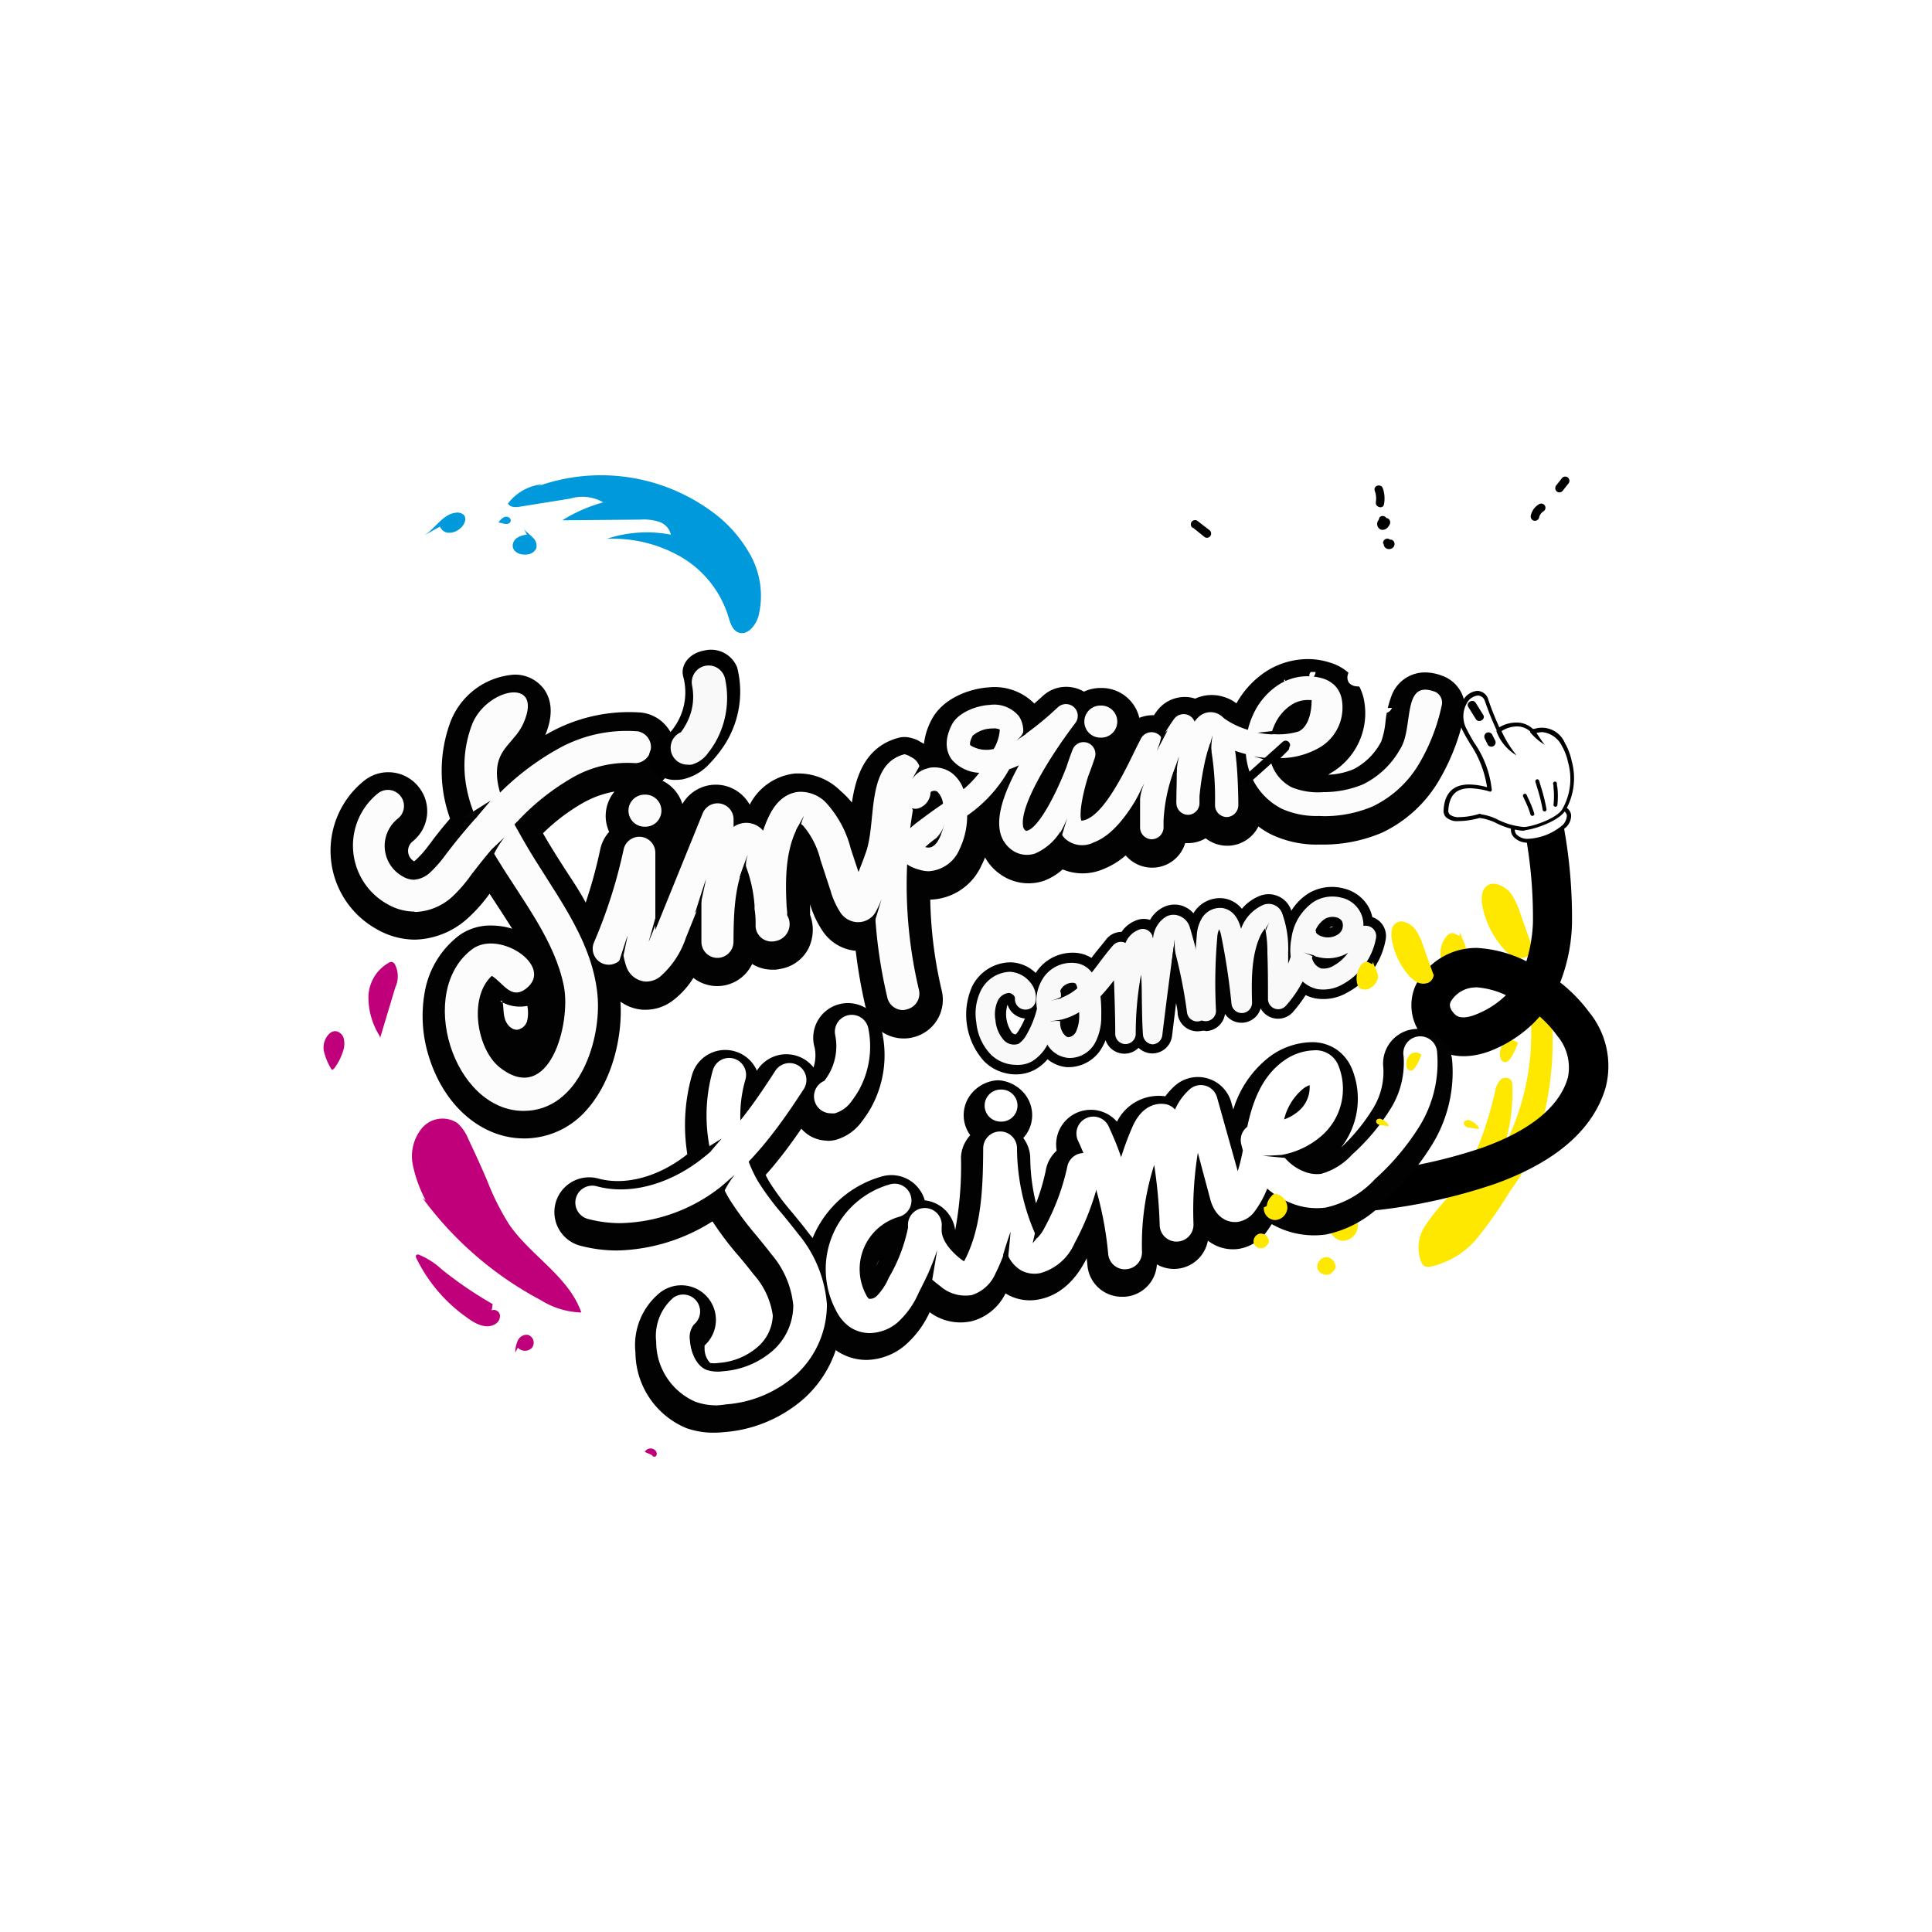 <svg xmlns="http://www.w3.org/2000/svg" viewBox="0 0 200 200"><defs><style>.cls-1{fill:#fff;}.cls-2{fill:#020202;}.cls-3{fill:#fcfcfc;}.cls-4{fill:#f9f9f9;}.cls-5{fill:#ffe800;}.cls-6{fill:#c0007a;}.cls-7{fill:#0099dc;}.cls-8{fill:#050505;}</style></defs><title>logojim</title><g id="Calque_2" data-name="Calque 2"><g id="Calque_1-2" data-name="Calque 1"><rect class="cls-1" width="200" height="200"/><path class="cls-2" d="M149.42,70l-.45-.16a5.09,5.09,0,0,0-1.45-.23A3.68,3.68,0,0,0,144.06,72a10.84,10.84,0,0,0-.64,2.77,8.34,8.34,0,0,1-.44,2l-.06.11-.08.14a6.6,6.6,0,0,1-2.75,2.62,7.62,7.62,0,0,1-2.6.56l.48-.3a7.16,7.16,0,0,0,3.18-7.67,5,5,0,0,0-3.51-3.65,7.3,7.3,0,0,0-2.25-.35,8.06,8.06,0,0,0-4.19,1.19A9.38,9.38,0,0,0,128,72.81a4.27,4.27,0,0,0-1.5-.72,4.07,4.07,0,0,0-2.77.23l-.37-.1a3.35,3.35,0,0,0-.71-.07,3.59,3.59,0,0,0-2.93,1.51c-.09.12-.18.25-.26.38a3.7,3.7,0,0,0-1.52.27A4,4,0,0,0,114,71.22h-.09a4,4,0,0,0-1.7.38,3.64,3.64,0,0,0-1.83-.5A3.56,3.56,0,0,0,108,72l-.22.2-.71.63a5.79,5.79,0,0,0-4.75-1.67c-2.1.14-4.72,1.2-5.83,3.25A6.93,6.93,0,0,0,95.65,77c-.12-.07-.24-.14-.37-.2h0L95,76.63a4.06,4.06,0,0,0-.81-.27,2.45,2.45,0,0,0-1.11,0c-3.5.9-4.49,4-4.89,6.72A9.7,9.7,0,0,0,87,81.86a6.16,6.16,0,0,0-4.22-1.79l-.47,0a6,6,0,0,0-4.7,3.23h0a4.06,4.06,0,0,0-2.75-2,4.76,4.76,0,0,0-.75-.07,4,4,0,0,0-3.47,2,4,4,0,0,0-2.06-2.41,4.05,4.05,0,0,0,1.33-2.59,4,4,0,0,0-.88-3,3.94,3.94,0,0,0-2.7-1.47A17,17,0,0,0,56.61,76l-.16.09c.76-1.85.74-3.41-.05-4.63a3.72,3.72,0,0,0-3.2-1.62,7.64,7.64,0,0,0-6.61,5,14.55,14.55,0,0,0,0,9.9c-.7.82-1.38,1.65-2,2.5l-.21.27A10.47,10.47,0,0,1,43.07,89a1.17,1.17,0,0,1-.21.16,1.25,1.25,0,0,1-.14-2.06,4,4,0,0,0,.6-5.66,4,4,0,0,0-5.65-.6A9.29,9.29,0,0,0,39,96.19a8,8,0,0,0,3.93,1.08h.06a8.44,8.44,0,0,0,5.42-2.2,16.2,16.2,0,0,0,2.27-2.55l.72,1.1c.55.85,1.1,1.69,1.62,2.52a7.47,7.47,0,0,0-2.15-.33,5.55,5.55,0,0,0-3.31,1,9.42,9.42,0,0,0-3.61,6,14,14,0,0,0,.53,6.83c1.64,5,5.48,8.21,9.78,8.21A8.55,8.55,0,0,0,60.64,115c2.81-3.09,3.82-7.82,3.59-11.31a4.47,4.47,0,0,0,2.37.84h.25a4.65,4.65,0,0,0,2.86-1,8.7,8.7,0,0,0,2.07-2.3,4,4,0,0,0,6.08-1.44,4,4,0,0,0,2.08.59h.3a4.6,4.6,0,0,0,.6-.09,4,4,0,0,0,2.83-2.06,4.42,4.42,0,0,0,.19-3.53c0-.16,0-.32,0-.48s0-.41,0-.61a10,10,0,0,0,1.32,2.8,4.61,4.61,0,0,0,3.25,2h.15a54.48,54.48,0,0,0,1.06,6,4,4,0,0,0,3.91,3.09,3.72,3.72,0,0,0,.94-.11,4,4,0,0,0,3-4.84,44.34,44.34,0,0,1-1.19-9.42,6,6,0,0,0,5.33-3.61,6.51,6.51,0,0,0,.34-.76,5.21,5.21,0,0,0,1.49,1.68,5.06,5.06,0,0,0,3,1,5.23,5.23,0,0,0,1.56-.24A6.19,6.19,0,0,0,110,90a5.43,5.43,0,0,0,4.14,0,8,8,0,0,0,2.39-1.45,3.59,3.59,0,0,0,2.66,1.27h.07a3.56,3.56,0,0,0,3.43-2.54H123a3.59,3.59,0,0,0,1.81-.5,3.61,3.61,0,0,0,2.24.77h.09a3.6,3.6,0,0,0,3.13-2,7.74,7.74,0,0,0,1.43.88,10.94,10.94,0,0,0,4.82,1h.58a15.51,15.51,0,0,0,5.94-1.22A13.57,13.57,0,0,0,149,80.73a22.41,22.41,0,0,0,2.56-6.61A3.56,3.56,0,0,0,149.42,70ZM54.59,105.6a1.27,1.27,0,0,1-1.06,1c-.62,0-1.1-.56-1.27-1.15s-.12-1.12-.22-1.68l-.27-.16H52c0,.05,0,.1,0,.15a3.94,3.94,0,0,0,2.59.37A3.83,3.83,0,0,1,54.59,105.6Zm8.47-19.49A4,4,0,0,0,62.12,88a48.6,48.6,0,0,1-1.49,5.44C60,92.23,59.22,91.1,58.51,90c-.83-1.29-1.6-2.51-2.3-3.74a20.05,20.05,0,0,1,4.22-3.19,10.41,10.41,0,0,1,3.18-1.13,4,4,0,0,0-.91,2.54A3.94,3.94,0,0,0,63.06,86.11Z"/><path class="cls-3" d="M54.21,115c-7.33,0-11.17-12.44-5.29-16.77,2.78-2,8.51,1.82,5.54,4.11-1.56,1.21-2.39-.62-3.55-1.32-2.46,2.28-1.52,7.66.85,9.5,5.13,4,7.35-4.59,6.62-8.38-1.8-9.36-13.28-16.67-9.57-27,1.4-3.89,7.52-5.18,5.39-.3-.88,2-2.73,2.58-2.76,5.09s1.6,5,2.71,7c2.87,5.09,7.13,10,7.7,16.06C62.29,107.55,60,115,54.21,115Z"/><path class="cls-3" d="M42.88,94.37a5.71,5.71,0,0,1-2.77-.77,6.94,6.94,0,0,1-1-11.46,1.66,1.66,0,1,1,2.09,2.59,3.61,3.61,0,0,0,.49,6,2.35,2.35,0,0,0,1.15.34h0a2.78,2.78,0,0,0,1.73-.79,12.92,12.92,0,0,0,1.6-1.85l.21-.27a57.61,57.61,0,0,1,4.88-5.59,27.24,27.24,0,0,1,6.42-5,14.5,14.5,0,0,1,8.36-1.86A1.66,1.66,0,0,1,65.75,79a11.38,11.38,0,0,0-6.44,1.47,24.47,24.47,0,0,0-5.65,4.46,53.52,53.52,0,0,0-4.59,5.26l-.21.26a14.82,14.82,0,0,1-2,2.34,6,6,0,0,1-3.89,1.62Z"/><path class="cls-3" d="M66.81,85.58h-.09a1.66,1.66,0,0,1,0-3.32h.09a1.66,1.66,0,0,1,0,3.32Z"/><path class="cls-3" d="M93.48,104.56a1.66,1.66,0,0,1-1.62-1.28,50.59,50.59,0,0,1-1.28-8.75,2.12,2.12,0,0,1-2,.92,2.22,2.22,0,0,1-1.59-1,8.23,8.23,0,0,1-1-2.21L84.93,89a8.58,8.58,0,0,0-1.78-3.51,1.2,1.2,0,0,0-.3-.22,2.51,2.51,0,0,0-.42.65c-1.13,2.38-1.14,5.23-1,7.93l.06.62a2.54,2.54,0,0,0,0,.29,1.78,1.78,0,0,1-1.16,2.65,1.88,1.88,0,0,1-.33.05,1.66,1.66,0,0,1-1.78-1.52l0-.3,0-.3a8.67,8.67,0,0,0-.11-1.25c0-.13,0-.24,0-.36a14.17,14.17,0,0,0-1-4.32c-1.13,2.46-1.16,5.55-1.18,8.1a1.67,1.67,0,0,1-1.66,1.65h0a1.66,1.66,0,0,1-1.66-1.64l0-4.43-1.61,4a9.2,9.2,0,0,1-2.65,4,2.33,2.33,0,0,1-1.55.52,2.29,2.29,0,0,1-2-1.68,5.89,5.89,0,0,1-.27-1.14l0,.1a1.66,1.66,0,0,1-3.05-1.31,51.73,51.73,0,0,0,3.08-9.66,1.66,1.66,0,0,1,3.28.35l0,8,.17-.42,4.73-11.65a1.66,1.66,0,0,1,3.2.61v.79a2.26,2.26,0,0,1,1.53-.41,2.31,2.31,0,0,1,1.53.8,11.24,11.24,0,0,1,.58-1.45c.94-2,2.22-2.49,3.13-2.57A3.69,3.69,0,0,1,85.42,83a11.08,11.08,0,0,1,2.66,4.89l.79,2.38c.22-.55.44-1.11.64-1.67l.12-.34c1.16-3.2-.06-9.14,4-10.18a1.32,1.32,0,0,1,.35.12c.1,0,.19.1.29.15a1.65,1.65,0,0,1,1,1.53,1.42,1.42,0,0,1,0,.29c-1.11,1-1.64,2.27-.77,3.68l-.06.38a47.13,47.13,0,0,0,.69,18.25,1.67,1.67,0,0,1-1.23,2A1.69,1.69,0,0,1,93.48,104.56Z"/><path class="cls-3" d="M96.12,90.19A3.64,3.64,0,0,1,95.06,90c-1.16-.33-1.82-.93-2-1.78-.27-1.5,1.28-2.65,2.42-3.49l.24-.18c.6-.45,1.2-.87,1.78-1.27l.12-.08a2.1,2.1,0,0,0-.6-1.26.63.63,0,0,0-.6,0c-.07,0-.07.07-.09.11A1.8,1.8,0,0,1,95,83.7a1.33,1.33,0,0,1-1.57-1.4,2.11,2.11,0,0,1,1.2-1.9c0-.1.09-.2.13-.3l.3-.18a3.1,3.1,0,0,1,3.47.1,3.75,3.75,0,0,1,1.21,1.68A10.37,10.37,0,0,0,101.37,80a4,4,0,0,1-2.81-1.33c-.44-.56-1-1.78,0-3.7.65-1.2,2.46-1.92,3.91-2a3.33,3.33,0,0,1,3,1.16,2.71,2.71,0,0,1,.4,2.06,30.84,30.84,0,0,0,3.43-2.78l.21-.19a1.22,1.22,0,0,1,1.79,1.65c-2.9,3.82-5.69,8.57-5.4,10.6a.67.67,0,0,0,.25.5.22.22,0,0,0,.24,0c1.09-.35,2.78-3.4,4-6.54.3-.94.57-1.63.65-1.83a1.21,1.21,0,0,1,1.55-.7,1.23,1.23,0,0,1,.75,1.53c-.12.35-.35,1.05-.69,1.92-.69,2.21-.94,4.06-.7,4.61a1.71,1.71,0,0,0,.46-.11c1.9-.71,3.86-4.64,5-7,.25-.51.5-1,.71-1.41a1.24,1.24,0,0,1,1.37-.61,1.2,1.2,0,0,1,.79.61,18.31,18.31,0,0,1,1.25-2,1.23,1.23,0,0,1,1.24-.49,1.21,1.21,0,0,1,.89.75,2.9,2.9,0,0,1,.49-.54,1.8,1.8,0,0,1,1.62-.38c1.67.45,2.32,3,2.42,9.21,0,.14,0,.26,0,.34a1.23,1.23,0,0,1-1.19,1.25h0a1.23,1.23,0,0,1-1.22-1.19v-.36a30.69,30.69,0,0,0-.51-6.07,16.71,16.71,0,0,0-.66,2.48,28.25,28.25,0,0,0-.44,3l0,.65A1.21,1.21,0,0,1,123,84.35h0a1.22,1.22,0,0,1-1.22-1.16,3.43,3.43,0,0,1,0-.43c0-1.2.08-2.42,0-3.63a17.38,17.38,0,0,0-1.33,5.81c0,.25,0,.5,0,.75a1.24,1.24,0,0,1-1.23,1.19h0a1.23,1.23,0,0,1-1.2-1.24c0-.26,0-.53,0-.79,0-.93,0-1.86,0-2.79-1.28,2.27-2.86,4.43-4.79,5.14a2.63,2.63,0,0,1-3-.41,2.55,2.55,0,0,1-.47-.69,5.82,5.82,0,0,1-2.62,2.26,2.65,2.65,0,0,1-2.44-.41,3.11,3.11,0,0,1-1.22-2.12c-.23-1.58.43-3.75,2-6.61a8.59,8.59,0,0,1-1,.41c-.2.35-.42.71-.67,1.08a14.19,14.19,0,0,1-3.69,3.72,8,8,0,0,1-.78,3.46A3.69,3.69,0,0,1,96.12,90.19Zm-.34-2.5c.29.08.9.21,1.45-.89a2.83,2.83,0,0,0,.17-.4l-.18.14-.26.19A11.39,11.39,0,0,0,95.78,87.69Zm7-12.28h-.09a3.16,3.16,0,0,0-2,.75c-.25.47-.34.87-.23,1a3.14,3.14,0,0,0,2.41.37,4.45,4.45,0,0,0,.63-2A1.18,1.18,0,0,0,102.83,75.41Z"/><path class="cls-3" d="M136.53,84.47a8.78,8.78,0,0,1-3.8-.73,6.77,6.77,0,0,1-3.5-4.24,7.76,7.76,0,0,1-.26-1.44,10.93,10.93,0,0,1-3.81-1.77,1.22,1.22,0,0,1,1.45-2,8.33,8.33,0,0,0,2.57,1.26,8.59,8.59,0,0,1,.48-1.43,7.26,7.26,0,0,1,2.77-3.28,5.53,5.53,0,0,1,4.49-.61,3,3,0,0,1,1.32.8,2.79,2.79,0,0,1,.63,1.21,4.8,4.8,0,0,1-2.19,5.1,8.23,8.23,0,0,1-5,1.1h-.22c0,.13.05.25.08.37a4.29,4.29,0,0,0,2.2,2.7A7.26,7.26,0,0,0,137,82a10.64,10.64,0,0,0,4.09-.8,8.88,8.88,0,0,0,3.78-3.53l.11-.18.1-.18c1.19-2.27.16-6.78,3.26-5.77l.19.06a1.23,1.23,0,0,1,.72,1.41A20.06,20.06,0,0,1,146.94,79a11.21,11.21,0,0,1-4.86,4.49,12.86,12.86,0,0,1-5,1ZM131.59,76h.25a7.24,7.24,0,0,0,2.42-.23l.2-.06c1-.52,1.32-2,1.32-3.24l-.2,0a3.13,3.13,0,0,0-1.87.48,4.82,4.82,0,0,0-1.81,2.18A6.55,6.55,0,0,0,131.59,76Z"/><path class="cls-3" d="M114,76.36h-.09a1.66,1.66,0,0,1,0-3.32H114a1.66,1.66,0,0,1,0,3.32Z"/><path d="M70,80.73A2.81,2.81,0,0,1,67.23,79a2.2,2.2,0,0,1,1.66-2.64l.06-.06a9.16,9.16,0,0,0,.78-.93,6.25,6.25,0,0,0,1-5.32c-.33-1.23.65-2.45,2.19-2.71a2.91,2.91,0,0,1,3.39,1.75,10.16,10.16,0,0,1-1.68,8.56,13.2,13.2,0,0,1-1.21,1.44,5.24,5.24,0,0,1-2.78,1.59A4,4,0,0,1,70,80.73Z"/><path class="cls-4" d="M71.17,79.16a1.75,1.75,0,0,1-.68-3.36l0,0A6.33,6.33,0,0,0,71,75,5.86,5.86,0,0,0,71.65,71a1.74,1.74,0,1,1,3.41-.73,9.32,9.32,0,0,1-1,6.56,9.72,9.72,0,0,1-.75,1.1,3.11,3.11,0,0,1-1.7,1.22A2,2,0,0,1,71.17,79.16Z"/><path class="cls-5" d="M158.89,102.16c0-.28-.46-.33-.62-.11a1.08,1.08,0,0,0-.09.81,25.71,25.71,0,0,1-2.46,15.8,19.15,19.15,0,0,0,.84-6.35,1.15,1.15,0,0,0-.13-.49.77.77,0,0,0-1.13,0,2.28,2.28,0,0,0-.52,1.16c-.93,3.88-2.23,7.79-4.78,10.86a23.46,23.46,0,0,0-2.48,3.07,4.07,4.07,0,0,0-.38,3.77.9.9,0,0,0,.33.39,1,1,0,0,0,.61.05,8.65,8.65,0,0,0,4.88-3,43.14,43.14,0,0,0,3.34-4.79,26.86,26.86,0,0,0,2.45-4,19.19,19.19,0,0,0,1.14-4.15,32.49,32.49,0,0,0,.65-10.84,4.15,4.15,0,0,0-.47-1.52,1.65,1.65,0,0,0-1.28-.85Z"/><path class="cls-5" d="M157.13,108a7.37,7.37,0,0,1-.67,1.42c-.16.28-.42.57-.73.52s-.44-.41-.46-.72a1.57,1.57,0,0,1,.51-1.28,1,1,0,0,1,1.32,0Z"/><path class="cls-5" d="M153.07,116.7a2,2,0,0,0-.92-.72c-.21-.07-.5,0-.59.17a.39.39,0,0,0,.17.45,1,1,0,0,0,.49.15l.88.13"/><path class="cls-5" d="M158.65,98.14l-1.28-3.62a8.42,8.42,0,0,0-.78-1.76,2.76,2.76,0,0,0-1.47-1.18,1.38,1.38,0,0,0-1,0,1.34,1.34,0,0,0-.68.93,3.12,3.12,0,0,0,0,1.18,9.19,9.19,0,0,0,2,4.27,3.69,3.69,0,0,0,1.11,1,1.71,1.71,0,0,0,1.43.11,1.13,1.13,0,0,0,.69-1.19"/><path class="cls-5" d="M151.16,96.54c.16.67.66,1.27.6,2a1.73,1.73,0,0,1-.85,1.22,1.21,1.21,0,0,1-1.32.13,1.19,1.19,0,0,1-.44-.81,2.63,2.63,0,0,1,.63-2.19.76.76,0,0,1,.52-.3.87.87,0,0,1,.38.11c.38.19,0,0,.38.19Z"/><path class="cls-5" d="M138,126.75a2.06,2.06,0,0,1,.57-1.24.77.77,0,0,1,.33-.29.78.78,0,0,1,.34,0,1.76,1.76,0,0,1,1.32,1.73,1.58,1.58,0,0,1-1.53,1.49,1.46,1.46,0,0,1-1.39-1.56Z"/><path class="cls-5" d="M138.29,131.21a2,2,0,0,1-.58.67,1,1,0,0,1-1.32-.52,1,1,0,0,1,.77-1.21,1,1,0,0,1,1.09.92Z"/><path class="cls-6" d="M43.73,124A36.27,36.27,0,0,0,56,134.6a8.34,8.34,0,0,0,4.18,1.27c-1.3-3.72-5.2-5.84-7.45-9.08a25.82,25.82,0,0,1-2.3-4.58q-.93-2.16-1.94-4.28a4.52,4.52,0,0,0-1.14-1.67,2.79,2.79,0,0,0-3.63.48,4.56,4.56,0,0,0-1,3.77,13.52,13.52,0,0,0,1.36,3.77"/><path class="cls-6" d="M51,135a40.47,40.47,0,0,1-5.29-3.61,7.73,7.73,0,0,0-2.32-1.49.32.32,0,0,0-.27,0c-.11.08-.07.26,0,.38a16.07,16.07,0,0,0,5.24,6.13c.81.6,1.87,1.17,2.77.73a1,1,0,0,0,.63-.94c0-.4-.51-.74-.86-.54"/><path class="cls-6" d="M53.61,139.51a1,1,0,0,0,1.47,0,.86.86,0,0,0-.4-1.32,1,1,0,0,0-1.07.57,3,3,0,0,0-.27,1.26"/><path class="cls-6" d="M67.49,150.63a.26.26,0,0,0,.42.1.42.42,0,0,0,0-.49.68.68,0,0,0-1.16.06"/><path class="cls-6" d="M72.46,145.73a.57.57,0,0,0,.76-.53,2,2,0,0,0-1.51,0"/><path class="cls-6" d="M39.3,107.24a7.51,7.51,0,0,1-1.16-4.07,4.16,4.16,0,0,1,2.11-3.51.51.51,0,0,1,.29-.08.49.49,0,0,1,.32.21,2.72,2.72,0,0,1,.06,2.43l-1.57,5.23"/><path class="cls-6" d="M34.36,110.76a6.15,6.15,0,0,1-.82-1.9A2,2,0,0,1,34.1,107a1,1,0,0,1,.55-.26,1,1,0,0,1,.91.69,2.2,2.2,0,0,1,0,1.22,5.86,5.86,0,0,1-1,2"/><path class="cls-7" d="M55.63,50.35a19.41,19.41,0,0,1,18,2.56,13.76,13.76,0,0,1,4.14,4.71,8.72,8.72,0,0,1,.75,6.15c-.28,1-1.19,2.1-2.13,1.68-.61-.27-.8-1-1-1.65a10.87,10.87,0,0,0-4.88-6.14,14.1,14.1,0,0,0-7.7-1.88,13.13,13.13,0,0,1,6.64-.43A1.85,1.85,0,0,0,68.18,54a5.27,5.27,0,0,0-1.9-.21l-8.07.07A16.16,16.16,0,0,1,62.45,52,4.4,4.4,0,0,0,59,51.62l-5.17.83c-.46.08-1,.09-1.25-.32a5.13,5.13,0,0,1,3.53-2"/><path class="cls-7" d="M45.55,54.51a1,1,0,0,0,1,.64,1.72,1.72,0,0,0,1.1-.46c.42-.34.72-1,.35-1.4a1,1,0,0,0-.76-.22c-1.37.11-2.14,1.6-3.3,2.34"/><path class="cls-7" d="M54.54,55.35a2.22,2.22,0,0,0-1,.32,1,1,0,0,0-.46.91c.08.61.82.9,1.43.82a1.14,1.14,0,0,0,1-.62,1.13,1.13,0,0,0-.35-1.13c-.28-.3-.64-.53-.9-.86"/><path class="cls-7" d="M52,54.16c.31.14.79.12.86-.21s-.31-.52-.6-.44a1.35,1.35,0,0,0-.65.58"/><path d="M140.69,125.45l-.34-4a53.07,53.07,0,0,0,13.1-2.64c5-1.8,8-4.25,8.86-7.27a5.1,5.1,0,0,0-1.1-4.31,11.87,11.87,0,0,0-1.82-2c-.24.27-.48.53-.74.78a13.37,13.37,0,0,1-4.52,2.84c-2.48.88-4.69.56-6.23-.92a5.07,5.07,0,0,1-1.41-5.8,7,7,0,0,1,6.42-4,13,13,0,0,1,5.1,1.38,15.42,15.42,0,0,0,.68-4,47.94,47.94,0,0,0-.85-9.51l-.07-.48,4-.62.07.47a52.32,52.32,0,0,1,.89,10.33,18,18,0,0,1-1.22,6,16,16,0,0,1,3,3.08,8.83,8.83,0,0,1,1.7,7.82c-1.28,4.32-5.1,7.65-11.35,9.92A57.7,57.7,0,0,1,140.69,125.45Zm12-23.23a3,3,0,0,0-2.52,1.49c-.08.2-.25.62.48,1.33.49.46,1.4.27,2.08,0a9.26,9.26,0,0,0,3.07-1.93l.09-.09a8.57,8.57,0,0,0-3.14-.82Z"/><g id="layer1"><g id="g5550"><g id="g3915-8-3-0-5"><path id="path3894-3-6-1-5" class="cls-1" d="M162,83.77c.72.49.45,1.13,0,1.74A6.1,6.1,0,0,1,158,87c-.88-.1-1.46-.58-1.37-1.26"/><path d="M158.21,87.23l-.24,0a1.91,1.91,0,0,1-1.32-.64,1.11,1.11,0,0,1-.23-.85.19.19,0,0,1,.22-.17.2.2,0,0,1,.18.22.73.73,0,0,0,.14.56,1.6,1.6,0,0,0,1.06.49,5.93,5.93,0,0,0,3.75-1.44,1.44,1.44,0,0,0,.43-1,.74.74,0,0,0-.35-.48.19.19,0,0,1,0-.27.2.2,0,0,1,.28-.06,1.1,1.1,0,0,1,.51.75,1.66,1.66,0,0,1-.51,1.28A6.29,6.29,0,0,1,158.21,87.23Z"/><path id="path3112-8-6-0-7" class="cls-1" d="M149.67,83.85c-.08,1.46,2.63.85,3.38.62S156.28,86,158,85.73c1.14-.15,3.43-1,4-2a6.53,6.53,0,0,0,.61-4.94,6,6,0,0,0-.68-1.79c-1.35-2-2.65-1.47-3.19-1.32a2.58,2.58,0,0,0-3.5-.07,29.55,29.55,0,0,1-1.25-3.1c-.68-2-3.7.07-2.28,3.06.72,1.5,2.53,3.75,2.56,6.14C151.8,81.06,149.84,81.21,149.67,83.85Z"/><path d="M157.65,86a7.62,7.62,0,0,1-2.75-.79,5.4,5.4,0,0,0-1.63-.52.39.39,0,0,0-.16,0A8.3,8.3,0,0,1,151,85a1.73,1.73,0,0,1-1.32-.41.94.94,0,0,1-.24-.74c.1-1.75,1-2.64,2.64-2.64a7.24,7.24,0,0,1,1.86.28A11,11,0,0,0,152.19,77c-.28-.47-.55-.92-.74-1.31a3.24,3.24,0,0,1,0-3.17,1.85,1.85,0,0,1,1.48-1,1.21,1.21,0,0,1,1.14.91,28.79,28.79,0,0,0,1.14,2.86A3.38,3.38,0,0,1,157,74.8a2.43,2.43,0,0,1,1.72.69h0A2.59,2.59,0,0,1,162,76.92a6.29,6.29,0,0,1,.7,1.85,6.7,6.7,0,0,1-.62,5.08c-.6,1.07-3,1.93-4.11,2.08A1.94,1.94,0,0,1,157.65,86Zm-4.38-1.71a5.44,5.44,0,0,1,1.78.56,7.49,7.49,0,0,0,2.6.75,1.27,1.27,0,0,0,.28,0c1.18-.16,3.35-1,3.82-1.87a6.31,6.31,0,0,0,.58-4.8,5.79,5.79,0,0,0-.65-1.72,2.56,2.56,0,0,0-2-1.42,2.67,2.67,0,0,0-.79.14l-.14,0a.19.19,0,0,1-.2-.06A2,2,0,0,0,157,75.2a3,3,0,0,0-1.72.6.17.17,0,0,1-.17,0,.17.17,0,0,1-.13-.1,30,30,0,0,1-1.26-3.12A.81.81,0,0,0,153,72a1.47,1.47,0,0,0-1.14.77,2.75,2.75,0,0,0,0,2.77c.18.38.44.82.71,1.29a10.44,10.44,0,0,1,1.86,4.94.21.21,0,0,1-.08.16.17.17,0,0,1-.17,0,7.72,7.72,0,0,0-2-.33c-1.44,0-2.15.72-2.25,2.27a.57.57,0,0,0,.14.44,1.46,1.46,0,0,0,1,.28,7.43,7.43,0,0,0,2-.32A1.2,1.2,0,0,1,153.27,84.24Z"/><path id="path3882-8-1-4-0" d="M154.9,75.67A4.8,4.8,0,0,0,157,78.2a11.47,11.47,0,0,1-1.74-2.93Z"/><path id="path3884-7-6-0-7" d="M158.73,75.43l-.34.36a5.87,5.87,0,0,0,1.54,1.32C159.68,76.87,159.1,75.89,158.73,75.43Z"/><path d="M161,83.51h0a.19.19,0,0,1-.18-.21,8.06,8.06,0,0,0,0-1.76c0-.13,0-.26-.05-.41a.21.21,0,0,1,.19-.22.2.2,0,0,1,.21.19c0,.14,0,.26.05.39a8.76,8.76,0,0,1,0,1.84A.2.2,0,0,1,161,83.51Z"/><path d="M159.9,84a.2.2,0,0,1-.2-.16,17.63,17.63,0,0,0-.55-2.23q-.1-.33-.21-.69a.21.21,0,0,1,.14-.24.2.2,0,0,1,.25.14c.07.23.13.45.2.67a17.82,17.82,0,0,1,.56,2.27.21.21,0,0,1-.16.24Z"/><path d="M158.63,84.46a.2.2,0,0,1-.19-.14,10.47,10.47,0,0,0-.59-1.48l-.18-.39a.2.2,0,0,1,.1-.26.2.2,0,0,1,.27.1c.05.13.11.25.17.38a10.91,10.91,0,0,1,.61,1.53.19.19,0,0,1-.13.25Z"/></g></g></g><path class="cls-2" d="M105.14,111.22a4.68,4.68,0,0,1-3.25-1.34,7.21,7.21,0,0,1-1.27-7.73,4.48,4.48,0,0,1,4-2.53,3.85,3.85,0,0,1,2.59,1.1l.16-.23a4.53,4.53,0,0,1,4.15-1.84,3.63,3.63,0,0,1,1.47.51l.1-.14c.47-.61,1-1.24,1.49-1.86a2,2,0,0,1,1.52-.69,3.2,3.2,0,0,1,1.65-1.24,2.06,2.06,0,0,1,1.3,0A3.21,3.21,0,0,1,120.27,94a2.62,2.62,0,0,1,2-.27,2.71,2.71,0,0,1,1.88,2,55.09,55.09,0,0,1,1.85,8.71,2.06,2.06,0,0,1-4.09.52c0-.38-.1-.76-.16-1.14l-.42,3.41a2.06,2.06,0,0,1-2.09,1.82,2.09,2.09,0,0,1-1.38-.58,2.06,2.06,0,0,1-3.41-.79,5.38,5.38,0,0,1-.28.6,4,4,0,0,1-3.73,2.19,3.61,3.61,0,0,1-2-.82,4.47,4.47,0,0,1-1.34,1.1A4.14,4.14,0,0,1,105.14,111.22ZM104.3,104h0a3.32,3.32,0,0,0,.46,2.9.63.63,0,0,0,.39.18,2.29,2.29,0,0,0,.39-.54,8.87,8.87,0,0,0,.56-1.11h0A2.06,2.06,0,0,1,104.3,104Z"/><path class="cls-2" d="M124.81,106.71a2.07,2.07,0,0,1-2.06-2,58,58,0,0,1,.15-8,5.05,5.05,0,0,1,.61-2.11,3.18,3.18,0,0,1,3.18-1.6,3,3,0,0,1,1.87,1.08,4.59,4.59,0,0,1,1.76-1.3,2.48,2.48,0,0,1,3.34,1.43.69.69,0,0,1,0,.1,5.64,5.64,0,0,1,1.86-1.87A4.76,4.76,0,0,1,139.2,92a4,4,0,0,1,2.5,1.94,3.69,3.69,0,0,1,.36,1,2.05,2.05,0,0,1,1.39,2.29,7.76,7.76,0,0,1-4,5.53,4.9,4.9,0,0,1-3.29.59,3.94,3.94,0,0,1-1-.34,14,14,0,0,1-1.31,1.75,2.06,2.06,0,0,1-3.35-.37,2.06,2.06,0,0,1-3.69.57,2.06,2.06,0,0,1-2,1.78ZM138,95.91a.51.51,0,0,0-.28.07.47.47,0,0,0-.09.06.8.8,0,0,0,.37-.13Z"/><path class="cls-4" d="M105.14,110.23a3.72,3.72,0,0,1-2.56-1.06,5.5,5.5,0,0,1-1.51-3.32,5.44,5.44,0,0,1,.44-3.25,3.51,3.51,0,0,1,3-2h.06a2.89,2.89,0,0,1,2,1,2.49,2.49,0,0,1,.66,1.91,1.07,1.07,0,0,1-1.16,1,1.08,1.08,0,0,1-1-1.16.42.42,0,0,0-.13-.3.77.77,0,0,0-.51-.26,1.41,1.41,0,0,0-1.15.83,3.4,3.4,0,0,0-.23,2,3.52,3.52,0,0,0,.88,2.07,1.42,1.42,0,0,0,1.52.36,2.63,2.63,0,0,0,.81-.93,10,10,0,0,0,1.08-2.67.64.64,0,0,0,0-.09,4.39,4.39,0,0,1,.73-3.23,3.51,3.51,0,0,1,3.22-1.44,2.42,2.42,0,0,1,1.51.72,2.75,2.75,0,0,1,.22.26c.26-.32.51-.65.77-1,.45-.6.92-1.22,1.44-1.81a1.07,1.07,0,0,1,1.15-.3l.13.06a2.42,2.42,0,0,1,1.45-1.4,1,1,0,0,1,.81.06,1.08,1.08,0,0,1,.53.62c0,.07,0,.14.07.2a2.88,2.88,0,0,1,1.28-2.17,1.59,1.59,0,0,1,1.23-.18A1.8,1.8,0,0,1,123.17,96a53,53,0,0,1,1.82,8.54,1.06,1.06,0,1,1-2.11.27A50.62,50.62,0,0,0,121.5,98c-.41,3-.81,6.12-1.18,9.17a1.06,1.06,0,0,1-1,.94h0a1.07,1.07,0,0,1-1-1c-.08-1.08-.09-2.17-.11-3.22s0-2-.09-3a34,34,0,0,0-.55,6.13,1.06,1.06,0,0,1-1.06,1.06h0a1.06,1.06,0,0,1-1.06-1c0-1.86-.07-3.73-.13-5.6-.39.5-.79,1-1.24,1.49l-.16.17a15.92,15.92,0,0,1,.08,2.07,5.71,5.71,0,0,1-.59,2.65,3,3,0,0,1-2.79,1.66,2.82,2.82,0,0,1-2.22-1.42l0,.09a4.36,4.36,0,0,1-1.65,1.73A3.08,3.08,0,0,1,105.14,110.23Zm4.61-4.65a4,4,0,0,0,0,.49c.07.66.47,1.27.86,1.3a1,1,0,0,0,.78-.57,3.87,3.87,0,0,0,.33-1.67v-.35A6.6,6.6,0,0,1,109.75,105.58Zm0-3a1.21,1.21,0,0,1,.08.34c0,.13,0,.26,0,.39a5.6,5.6,0,0,0,1.69-1,1.1,1.1,0,0,0-.16-.48.48.48,0,0,0-.25-.09,1.4,1.4,0,0,0-1.23.59A1.35,1.35,0,0,0,109.75,102.6Z"/><path class="cls-4" d="M124.81,105.71a1.05,1.05,0,0,1-1.06-1,55.91,55.91,0,0,1,.14-7.86,3.92,3.92,0,0,1,.48-1.71A2.2,2.2,0,0,1,126.54,94c.67.1,1.53.56,1.93,2.15a4.28,4.28,0,0,1,2.22-2.44,1.49,1.49,0,0,1,2.06.9,10.71,10.71,0,0,1,.6,4c0,.38,0,.76,0,1.15.09-.24.18-.47.26-.71a6.32,6.32,0,0,1,.08-1.92,5.43,5.43,0,0,1,2.36-3.81,3.71,3.71,0,0,1,2.86-.38,2.89,2.89,0,0,1,2.23,2.91,1.23,1.23,0,0,1,.43,0,1.08,1.08,0,0,1,.88,1.23,6.86,6.86,0,0,1-3.45,4.81,4,4,0,0,1-2.63.5,3.28,3.28,0,0,1-1.52-.79,12.32,12.32,0,0,1-1.73,2.51,1.06,1.06,0,0,1-1.86-.69c0-1.56,0-3.17-.06-4.75a12.35,12.35,0,0,0-.23-2.57,3.74,3.74,0,0,0-.6,1c-.86,2.05-.81,4.51-.76,6.69a1.06,1.06,0,0,1-1,1.08,1.07,1.07,0,0,1-1.13-1,69.92,69.92,0,0,0-1.06-7,2.36,2.36,0,0,0-.22-.67s0,0,0,0a2.38,2.38,0,0,0-.19.85,54.64,54.64,0,0,0-.13,7.57,1.07,1.07,0,0,1-1,1.09Zm11-6.55a.64.64,0,0,0,.06.18,1.42,1.42,0,0,0,.93.92A2,2,0,0,0,138,100a4.63,4.63,0,0,0,1.55-1.37,4.11,4.11,0,0,1-3.2.42c-.16,0-.32-.1-.46-.16C135.87,99,135.84,99.06,135.82,99.16Zm.37-2.88a1.29,1.29,0,0,1,.05.21c0,.14.3.37.68.47a1.9,1.9,0,0,0,1.71-.31,1.11,1.11,0,0,0,.31-1.27.9.9,0,0,0-.57-.41,1.6,1.6,0,0,0-1.2.15A2.65,2.65,0,0,0,136.19,96.28Z"/><path class="cls-2" d="M63.91,129.45a14.91,14.91,0,0,1-3.86-.5A3.59,3.59,0,0,1,61.93,122c2.73.75,6.11-.13,9-2.34s5.37-5.66,7.47-8.9a3.58,3.58,0,1,1,6,3.91c-2.35,3.61-5.18,7.71-9.17,10.72A19.17,19.17,0,0,1,63.91,129.45Z"/><path class="cls-2" d="M73.91,148.31a8.29,8.29,0,0,1-2.88-.48A8.55,8.55,0,0,1,65.78,140a7,7,0,0,1,2.51-6.16,3.58,3.58,0,0,1,4.65,5.44,3.23,3.23,0,0,0,0,.34,2.16,2.16,0,0,0,.57,1.47,2.67,2.67,0,0,0,.87,0,6.91,6.91,0,0,0,4.06-1.66A4.51,4.51,0,0,0,80,136.18,8.06,8.06,0,0,0,78,131.91c-.45-.59-.94-1.19-1.46-1.81a32.44,32.44,0,0,1-3-4,18.93,18.93,0,0,1-1.9-14.83,3.57,3.57,0,0,1,1.72-2.14,3.58,3.58,0,0,1,4.86,1.43,3.56,3.56,0,0,1,.29,2.73,11.65,11.65,0,0,0,1.17,9.12,27.17,27.17,0,0,0,2.36,3.15c.54.66,1.11,1.34,1.66,2.08A14.57,14.57,0,0,1,87.12,136a11.74,11.74,0,0,1-3.86,8.75,14.13,14.13,0,0,1-8.26,3.5A10.65,10.65,0,0,1,73.91,148.31Zm-1.27-8.75Z"/><path class="cls-2" d="M85.65,118.08a3.59,3.59,0,0,1-1.91-6.62,2.13,2.13,0,0,0,.16-.25,4,4,0,0,0,.43-2.77,3.59,3.59,0,1,1,7-1.51,11.22,11.22,0,0,1-1.23,7.86,12.22,12.22,0,0,1-.89,1.32A5,5,0,0,1,86.5,118a3.47,3.47,0,0,1-.85.1Z"/><path class="cls-2" d="M89.74,140.78h0a5.5,5.5,0,0,1-3.13-.95,6.52,6.52,0,0,1-2-2.32,10.94,10.94,0,0,1,6.7-15.73,3.59,3.59,0,0,1,4.42,2.48v0h0a3.56,3.56,0,0,1,3.15,3.09,36,36,0,0,0,.6-7.57,3.59,3.59,0,0,1,7.17,0,20.41,20.41,0,0,0,.6,4.79,21.76,21.76,0,0,0,1-3.37,3.58,3.58,0,1,1,7,1.47,28.35,28.35,0,0,1-2.88,7.83c-.46.85-1.86,3.42-4.75,4a4.79,4.79,0,0,1-3.22-.43l-.31-.18a5.44,5.44,0,0,1-3.46,2.87,5.32,5.32,0,0,1-4.39-.92,10.12,10.12,0,0,1-2.59,3.46A6.38,6.38,0,0,1,89.74,140.78ZM91,130.44a3.73,3.73,0,0,0-.2.4,2.77,2.77,0,0,0-.1.26C90.79,130.88,90.9,130.66,91,130.44Zm4.16-.67.75.77a4.3,4.3,0,0,1-.58-1.53c-.06.28-.13.56-.2.83Zm8-7.49a35.13,35.13,0,0,1-.48,5.09l.68-2.12.78,1.73A24.4,24.4,0,0,1,103.18,122.28Z"/><path class="cls-2" d="M116.13,134.24a3.56,3.56,0,0,1-3.56-3.26,34.07,34.07,0,0,0-2.94-11.07,3.59,3.59,0,0,1,6-3.79,4.82,4.82,0,0,1,5-2.63h0a7.52,7.52,0,0,1,1-1.1,3.59,3.59,0,0,1,5.83,1.72l.21.75a10.84,10.84,0,0,1,3.84-5.53,7.53,7.53,0,0,1,4.17-1.44,4.48,4.48,0,0,1,2.66.74,4.56,4.56,0,0,1,1.61,2,8.22,8.22,0,0,1-1.12,8.16,19.42,19.42,0,0,0,3.28-4,7.2,7.2,0,0,0,1.09-4.29,3.58,3.58,0,1,1,7.12-.81,14.35,14.35,0,0,1-2,8.69,26.92,26.92,0,0,1-5,6,11.42,11.42,0,0,1-6.08,3.42,8.85,8.85,0,0,1-4.59-.59,9.86,9.86,0,0,1-1-.49c-.15.24-.31.48-.48.71a4.44,4.44,0,0,1-2.92,1.85,4.2,4.2,0,0,1-3.21-.85,3.57,3.57,0,0,1-5.28,2.46,3.56,3.56,0,0,1-3.36,3.35Zm0-3.67v0Zm-.9-5.75a37.58,37.58,0,0,1,.81,4.23,28.16,28.16,0,0,1,.51-4.67l-.69,2.21Zm5.16-7.28.57,3.78c.19,1.19.33,2.39.43,3.6a32,32,0,0,1,.47-4.93l.28-1.48-.3.64Zm9.76,3.36.82.71-.81-1.11c-.06.26-.12.55-.18.86Zm-.16-1.84,0,.07,0-.11Z"/><path class="cls-2" d="M103.35,118.94h-.09a3.5,3.5,0,0,1,0-7h.09a3.5,3.5,0,0,1,0,7Zm0-3.66a.17.17,0,0,0,0,.34.18.18,0,0,0,0-.34Z"/><path class="cls-2" d="M103.35,119h-.09a3.59,3.59,0,0,1,0-7.17h.09a3.59,3.59,0,0,1,0,7.17Zm0-3.66a.08.08,0,0,0,0,.08.08.08,0,0,0,0,.07.08.08,0,0,0,0-.07A.09.09,0,0,0,103.31,115.37Z"/><path class="cls-1" d="M64.23,126.62a13.11,13.11,0,0,1-3.38-.44,1.75,1.75,0,0,1,.92-3.38c3.27.9,7.24-.09,10.63-2.64s5.71-6,7.9-9.37a1.75,1.75,0,0,1,2.93,1.91c-2.26,3.48-5,7.42-8.73,10.25A17.35,17.35,0,0,1,64.23,126.62Z"/><path class="cls-1" d="M74.23,145.48a6.44,6.44,0,0,1-2.24-.37,6.75,6.75,0,0,1-4.06-6.19,5.23,5.23,0,0,1,1.8-4.6,1.75,1.75,0,0,1,2.12,2.78,2.07,2.07,0,0,0-.43,1.64c.07,1.2.65,2.68,1.77,3.09a3.92,3.92,0,0,0,1.66.12A8.8,8.8,0,0,0,80,139.82a6.29,6.29,0,0,0,2.12-4.69,9.52,9.52,0,0,0-2.28-5.31c-.48-.64-1-1.25-1.51-1.89a33.29,33.29,0,0,1-2.82-3.79,17.06,17.06,0,0,1-1.71-13.37,1.75,1.75,0,1,1,3.36,1,13.5,13.5,0,0,0,1.35,10.59A28,28,0,0,0,81,125.7c.53.65,1.08,1.32,1.6,2a12.88,12.88,0,0,1,3,7.33,9.84,9.84,0,0,1-3.27,7.35,12.22,12.22,0,0,1-7.18,3A8.56,8.56,0,0,1,74.23,145.48Z"/><path class="cls-1" d="M86,115.25a1.75,1.75,0,0,1-.67-3.36l0,0a6.33,6.33,0,0,0,.48-.71,5.8,5.8,0,0,0,.64-4.08,1.75,1.75,0,0,1,3.42-.73,9.38,9.38,0,0,1-1,6.56,12.45,12.45,0,0,1-.74,1.1,3.23,3.23,0,0,1-1.71,1.22A2,2,0,0,1,86,115.25Zm-.41-3.45Z"/><path class="cls-1" d="M90.07,138a3.7,3.7,0,0,1-2.1-.63,4.53,4.53,0,0,1-1.41-1.68,9.12,9.12,0,0,1,5.58-13.09,1.74,1.74,0,1,1,.94,3.36A5.63,5.63,0,0,0,89.64,134a1.34,1.34,0,0,0,.31.45,1,1,0,0,0,.76-.24A5.94,5.94,0,0,0,92,132.28a16.77,16.77,0,0,0,2-5.2,3.57,3.57,0,0,1,0-.47,1.75,1.75,0,0,1,3.48.39c0,.12,0,.24,0,.35,0,1.34,1.49,2.61,2,3l.31.22c.05-.08.11-.18.18-.32,1.64-3.34,1.79-7.29,1.81-11.39a1.75,1.75,0,0,1,1.75-1.73h0a1.74,1.74,0,0,1,1.75,1.74,22.34,22.34,0,0,0,2.08,9.3,4.11,4.11,0,0,0,.8-1.13,23.43,23.43,0,0,0,2.35-6.38,1.75,1.75,0,0,1,3.42.72,27,27,0,0,1-2.7,7.33,5.44,5.44,0,0,1-3.49,3.07,2.94,2.94,0,0,1-2-.25,3.42,3.42,0,0,1-1.43-1.64l-.24-.51a18.32,18.32,0,0,1-1,2.41,4,4,0,0,1-2.45,2.27,3.94,3.94,0,0,1-3.31-.94A11.46,11.46,0,0,1,96,132c-.3.65-.62,1.27-.92,1.87a8.75,8.75,0,0,1-2.21,3.07A4.57,4.57,0,0,1,90.07,138Z"/><path class="cls-1" d="M116.46,131.4a1.74,1.74,0,0,1-1.74-1.59,36,36,0,0,0-3.09-11.66,1.75,1.75,0,1,1,3.18-1.45c.46,1,.88,2,1.25,3.09a30.67,30.67,0,0,1,1.16-3.12c1.07-2.46,2.75-2.48,3.42-2.37a1.72,1.72,0,0,1,1,.56,6.09,6.09,0,0,1,1.51-2.09,1.74,1.74,0,0,1,2.84.84l2.14,7.63a18.44,18.44,0,0,0,.53-2.16q-.1-.35-.18-.69a1.75,1.75,0,0,1,.36-1.48,2.37,2.37,0,0,1,.28-.27c.5-2.37,1.41-5.14,3.75-6.81a5.62,5.62,0,0,1,3.14-1.1,2.52,2.52,0,0,1,2.56,1.62,6.45,6.45,0,0,1-1.81,7.27,8.59,8.59,0,0,1-4,1.92,5,5,0,0,0,2.17,1.71,3.54,3.54,0,0,0,1.82.27,6.82,6.82,0,0,0,3.22-2,22,22,0,0,0,4-4.77,9,9,0,0,0,1.33-5.41,1.75,1.75,0,1,1,3.47-.4,12.56,12.56,0,0,1-1.77,7.56,25.48,25.48,0,0,1-4.67,5.57,9.8,9.8,0,0,1-5.1,2.94,7.07,7.07,0,0,1-3.64-.49,8.42,8.42,0,0,1-2.41-1.48,9.84,9.84,0,0,1-1.26,2.31,2.68,2.68,0,0,1-1.73,1.13c-1,.16-2.35-.35-2.89-2.28L124,119.33a37.56,37.56,0,0,0-.45,7.41,1.75,1.75,0,0,1-3.5.08,50.26,50.26,0,0,0-.57-6.23,27,27,0,0,0-1.26,9,1.76,1.76,0,0,1-1.65,1.8Zm19.11-19.07a2.9,2.9,0,0,0-.64.35,5.91,5.91,0,0,0-2,3.2,4.64,4.64,0,0,0,1.52-.88A3.23,3.23,0,0,0,135.57,112.33Z"/><path class="cls-1" d="M103.67,116.11h-.08a1.66,1.66,0,1,1,0-3.32h.08a1.66,1.66,0,0,1,0,3.32Z"/><path class="cls-5" d="M147.14,109.2a6.51,6.51,0,0,1-.57,1.19c-.13.23-.35.48-.61.43s-.37-.34-.38-.6a1.27,1.27,0,0,1,.43-1.07.86.86,0,0,1,1.09,0Z"/><path class="cls-5" d="M143.74,116.44a1.8,1.8,0,0,0-.77-.6.41.41,0,0,0-.5.14.36.36,0,0,0,.14.38,1.15,1.15,0,0,0,.42.13l.73.1"/><path class="cls-5" d="M148.4,100.92l-1.07-3a7.07,7.07,0,0,0-.65-1.46,2.27,2.27,0,0,0-1.23-1,1,1,0,0,0-1.37.8,2.54,2.54,0,0,0,0,1,7.58,7.58,0,0,0,1.64,3.58,3.09,3.09,0,0,0,.92.81,1.45,1.45,0,0,0,1.2.09,1,1,0,0,0,.58-1"/><path class="cls-5" d="M142.14,99.58c.13.56.55,1.07.5,1.64a1.47,1.47,0,0,1-.71,1,1,1,0,0,1-1.11.1,1,1,0,0,1-.36-.67,2.27,2.27,0,0,1,.52-1.84.65.65,0,0,1,.44-.25.66.66,0,0,1,.31.09c.33.16,0,0,.33.16Z"/><path class="cls-5" d="M131.13,124.85a1.71,1.71,0,0,1,.47-1,.65.65,0,0,1,.28-.24.57.57,0,0,1,.29,0,1.49,1.49,0,0,1,1.1,1.45,1.34,1.34,0,0,1-1.28,1.24,1.22,1.22,0,0,1-1.16-1.31Z"/><path class="cls-5" d="M131.37,128.57a1.46,1.46,0,0,1-.48.56.79.79,0,0,1-1.1-.43.83.83,0,0,1,.64-1,.85.85,0,0,1,.92.77Z"/><path class="cls-8" d="M130.19,75.85a10.21,10.21,0,0,0,1.4.17c.72,0,.72-.41.72-.41Z"/><path class="cls-8" d="M131.5,78.46a7.93,7.93,0,0,1-1.64-.15c-.18,0,2.32.66,2.32.66Z"/><path class="cls-8" d="M125.4,77.81a7.69,7.69,0,0,1,.12-1.64c0-.18-.62,2.33-.62,2.33Z"/><path class="cls-8" d="M121.81,80a7.82,7.82,0,0,1,.23-1.63c0-.18-.76,2.29-.76,2.29Z"/><path class="cls-8" d="M118,82.69a7.13,7.13,0,0,1,.45-1.59c.07-.17-1.08,2.16-1.08,2.16Z"/><path class="cls-8" d="M120.23,76.17a7.13,7.13,0,0,1-.49,1.57c-.07.17,1.13-2.13,1.13-2.13Z"/><path class="cls-8" d="M109.77,86.17a9.77,9.77,0,0,0,.7-1.49c.06-.17-.68,2.28-.68,2.28Z"/><path class="cls-8" d="M106,75.34s.16.72-1.06,1.5l1.28-.86Z"/><path class="cls-8" d="M96.89,86.78a3.34,3.34,0,0,0,.87-1.41c.12-.29-.38,1.09-.38,1.09Z"/><path class="cls-8" d="M90.54,94.6a9.77,9.77,0,0,0,.7-1.49c.07-.17-.68,2.28-.68,2.28Z"/><path class="cls-8" d="M82.93,86.25s-.25-.54.28-1.76c.14-.32-.82,1.49-.82,1.49Z"/><path class="cls-8" d="M77.27,90.19a3.18,3.18,0,0,1,.13-1.65c0-.18-.86,2.32-.86,2.32Z"/><path class="cls-8" d="M72.49,93.87s.32-1.6.59-2.8c0-.17-1.13,3.45-1.13,3.45Z"/><path class="cls-8" d="M64.39,99.68s.31-1.59.58-2.79c0-.18-1.13,3.44-1.13,3.44Z"/><path class="cls-8" d="M67.92,94.74s-.43,1.57-.77,2.75c-.05.18,1.36-3.36,1.36-3.36Z"/><path class="cls-8" d="M96.27,79.49a2.7,2.7,0,0,0-1.86,1.19l.76-1.35Z"/><path class="cls-8" d="M49.25,84.72s.71-.88,1.52-1.81c.12-.13-2.78,1.74-2.78,1.74Z"/><path class="cls-8" d="M50.87,89a9.59,9.59,0,0,1,1.35-2.31c.12-.13-1.34,1.25-1.34,1.25Z"/><path class="cls-8" d="M110.45,105.85a3.47,3.47,0,0,0-1.66-.11c-.31,0,1-.17,1-.17Z"/><path class="cls-8" d="M110.33,102.87a3.57,3.57,0,0,1-1.5.7c-.3.09,1-.22,1-.22Z"/><path class="cls-8" d="M121.7,98.9a8.18,8.18,0,0,1-.09-1.65c0-.18-.31,2.39-.31,2.39Z"/><path class="cls-8" d="M131,96.49a4.5,4.5,0,0,1,.41-1l-.37.57Z"/><path class="cls-8" d="M135.9,98.86a6.17,6.17,0,0,1-.92-.27c-.18-.06,2.16.94,2.16.94Z"/><path class="cls-8" d="M96,132s.63-1.36,1-2.56c.06-.17-.62,3.76-.62,3.76Z"/><path class="cls-8" d="M103.84,129.9s.34-1.17.76-2.37c.06-.17-.33,3.57-.33,3.57Z"/><path class="cls-8" d="M107.34,126.76l-.44,1.94a12.09,12.09,0,0,0,.93-1.24Z"/><path class="cls-8" d="M73.54,119.22l1.15-1.33c.12-.13-2.78,1.74-2.78,1.74Z"/><path class="cls-8" d="M74.7,123.94a9.23,9.23,0,0,1,1.35-2.31c.12-.13-1.35,1.17-1.35,1.17Z"/><path class="cls-8" d="M132.88,119.54s-1.17.09-2.13.1c-.19,0,2.87.28,2.87.28Z"/><path class="cls-1" d="M128.86,58.2c-.34.48-.68,1.18-.28,1.61a1.14,1.14,0,0,0,.59.29,3.39,3.39,0,0,0,2.39-.39c.39-.23.78-.64.69-1.09a.92.92,0,0,0-1.34-.48,2.19,2.19,0,0,0-.92,1.34.84.84,0,0,0-.06.47.62.62,0,0,0,.73.4,1.46,1.46,0,0,0,.76-.51,4.6,4.6,0,0,0,.78-1.17,1.49,1.49,0,0,0,.13-1.23c-.32-.66-1.27-.65-2-.41a6.28,6.28,0,0,0-2,1.14,1.24,1.24,0,0,0-.39.52,1,1,0,0,0,.17.81,2.27,2.27,0,0,0,2,1A2.23,2.23,0,0,0,132,59.3"/><path class="cls-1" d="M137,62.72a5.46,5.46,0,0,0-1.21,1.59,2.12,2.12,0,0,0,0,1.93,1.92,1.92,0,0,0,1.91.8,3.1,3.1,0,0,0,1.85-1.1,2.51,2.51,0,0,0,.73-1.89,2.37,2.37,0,0,0-1.75-1.84,7.09,7.09,0,0,0-2.68-.08"/><path class="cls-1" d="M141.29,68.27a2.09,2.09,0,0,0-1.76,1.56,1,1,0,0,0,.11.84,1.1,1.1,0,0,0,.72.37A2.8,2.8,0,0,0,143.45,69a.39.39,0,0,0-.34-.54,16.14,16.14,0,0,0-2.28-.56"/><path class="cls-1" d="M135.7,69.56a.51.51,0,0,0,0,.74.94.94,0,0,0,.49-.74l-.47,0"/><path class="cls-1" d="M133,70.35c-.17,0,0,.36.12.25"/><path class="cls-1" d="M143.5,73.3a.35.35,0,0,0,.09.48.83.83,0,0,0,.5-.5"/><path class="cls-1" d="M157.18,60.78a3.79,3.79,0,0,0-1.65,2.56,3,3,0,0,0,1.11,2.79,3.2,3.2,0,0,0,3.13.26A4.81,4.81,0,0,0,162,64.1c.55-1.12.64-2.7-.39-3.39a2.87,2.87,0,0,0-1.14-.39,14.51,14.51,0,0,0-3.95-.12"/><path class="cls-1" d="M150.68,56.65c-.43.22-.32.93.08,1.19a2,2,0,0,0,1.4.16,1.18,1.18,0,0,0,1-.46.82.82,0,0,0-.28-1,2.25,2.25,0,0,0-1.05-.34,13.73,13.73,0,0,0-2.72-.07"/><path class="cls-1" d="M158.9,53.48a1.31,1.31,0,0,1,.65-.92"/><path d="M159.32,53.6a1,1,0,0,1,.45-.66.43.43,0,0,0-.44-.75,1.8,1.8,0,0,0-.86,1.17.45.45,0,0,0,.31.54.45.45,0,0,0,.54-.3Z"/><path class="cls-1" d="M161.43,50.53l.62-.78"/><path d="M161.74,50.84l.62-.78a.44.44,0,0,0-.62-.62l-.62.78a.46.46,0,0,0,0,.62.43.43,0,0,0,.62,0Z"/><path class="cls-1" d="M152.38,73l.78,1.25"/><path d="M152,73.19l.78,1.25c.3.48,1.06,0,.76-.44l-.78-1.25c-.3-.47-1.06,0-.76.44Z"/><path class="cls-1" d="M154.09,76.25l.31.63"/><path d="M153.71,76.47l.31.63a.44.44,0,0,0,.76-.44l-.32-.63a.44.44,0,0,0-.59-.16.45.45,0,0,0-.16.6Z"/><path class="cls-1" d="M133.05,77.36,131.8,78.6"/><path d="M132.74,77.05l-1.25,1.24a.44.44,0,0,0,.62.62l1.25-1.24a.44.44,0,0,0-.62-.62Z"/><path class="cls-1" d="M129.24,80.56l3.86-3.46"/><path d="M129.55,80.87l3.86-3.46c.42-.38-.2-1-.62-.62l-3.86,3.46c-.42.38.2,1,.62.62Z"/><path class="cls-1" d="M123.7,54.23l1.24,1"/><path d="M123.48,54.61l1.24,1a.44.44,0,0,0,.6-.16.45.45,0,0,0-.16-.6l-1.23-.95a.44.44,0,0,0-.6.16.46.46,0,0,0,.15.6Z"/><path class="cls-1" d="M142.85,52.08a2.61,2.61,0,0,0-.12-1.41"/><path d="M143.27,52.2a3.19,3.19,0,0,0-.12-1.65c-.19-.52-1-.3-.84.24a2.33,2.33,0,0,1,.12,1.17c-.1.55.75.79.84.24Z"/><path class="cls-1" d="M143,54.13a.21.21,0,0,0,.08.34.5.5,0,0,0,.36-.36"/><path d="M142.72,53.82a.64.64,0,0,0,.21,1,.67.67,0,0,0,.68-.18,1,1,0,0,0,.29-.46.44.44,0,1,0-.85-.23.43.43,0,0,0,0,0s0-.09,0,0l0,0s.06-.08,0,0h0c.05,0,0,0,0,0h.21l.05,0a.27.27,0,0,1,.11.1c0-.06,0,.11,0,0,0,.09,0,.11,0,.07s0,0,0,.07,0,0,0,0-.06.08,0,0a.44.44,0,1,0-.62-.62Z"/><path class="cls-1" d="M143.67,56.3c0,.14.28.14.26,0"/><path d="M143.24,56.3a.53.53,0,0,0,.56.54.59.59,0,0,0,.32-.09.5.5,0,0,0,.24-.45.48.48,0,0,0-.12-.31.42.42,0,0,0-.31-.13.44.44,0,0,0-.44.44c0,.05,0-.08,0-.08a.44.44,0,0,1,.16-.21l.07,0h.14c-.05,0,.08,0,.07,0h0a.2.2,0,0,1,.12.13.21.21,0,0,1,0,.13s0,.06,0,0a.44.44,0,1,0-.87,0Z"/></g></g></svg>